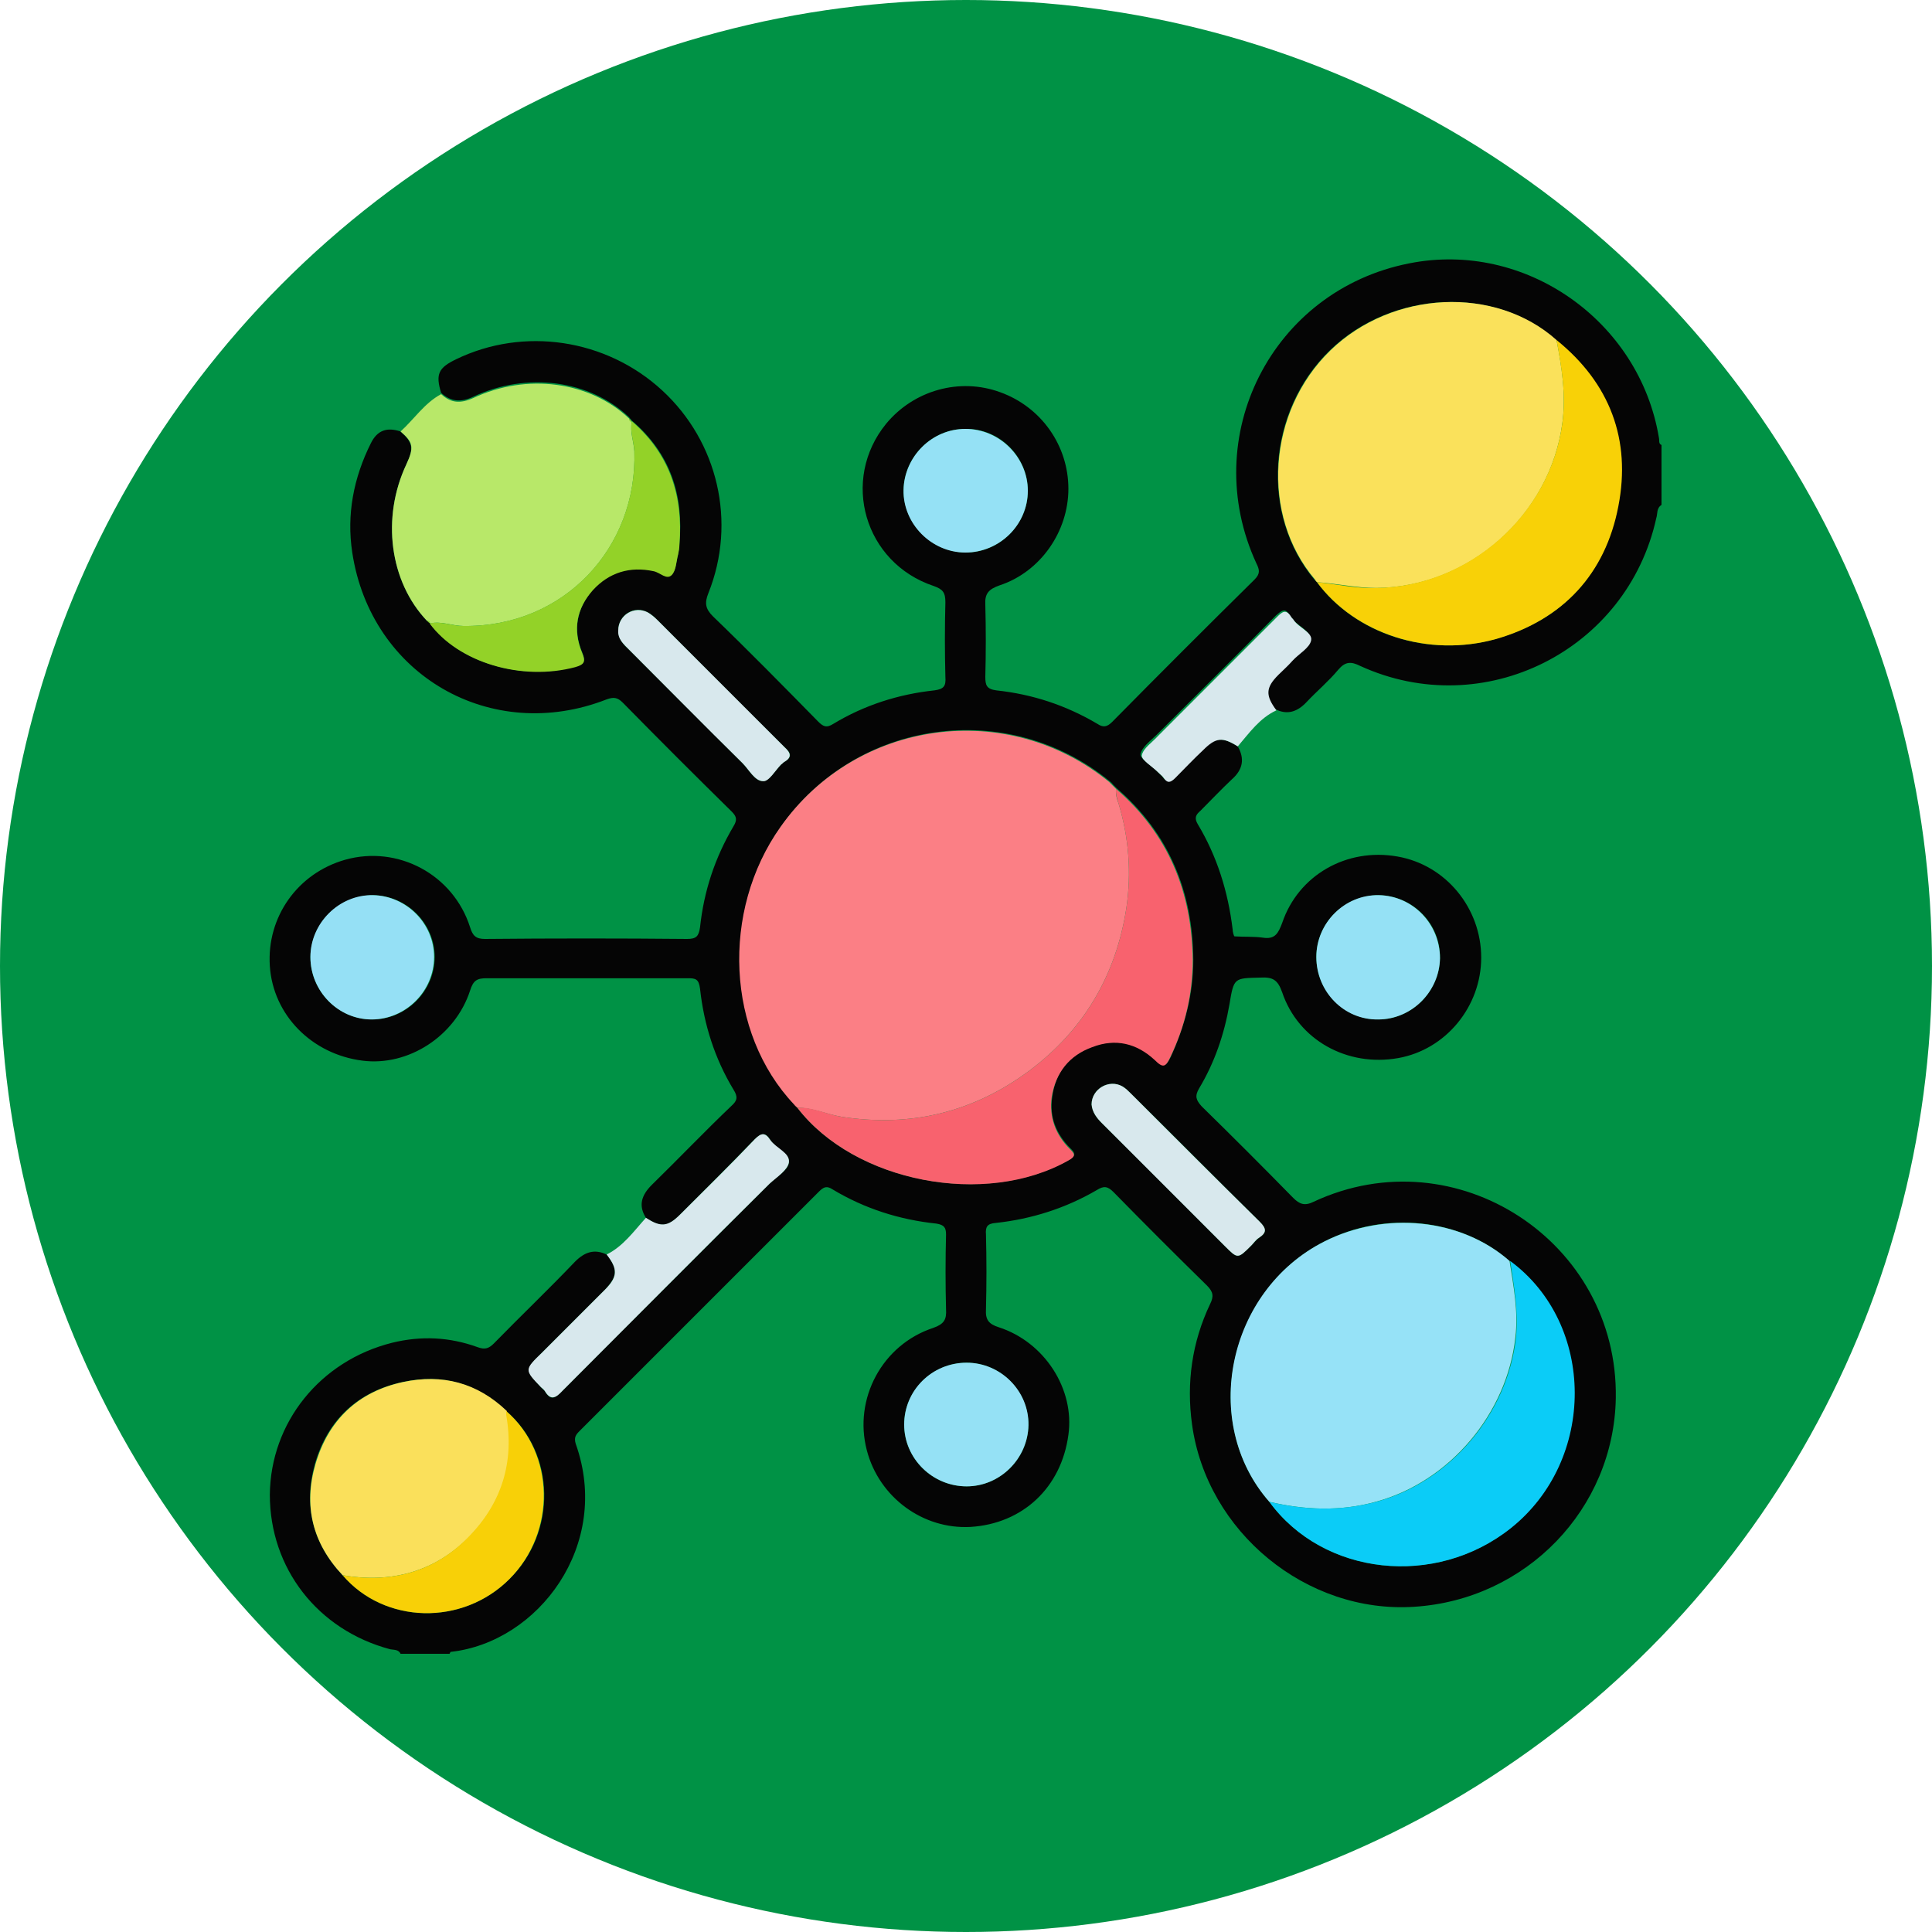 <?xml version="1.0" encoding="utf-8"?>
<!-- Generator: Adobe Illustrator 25.4.1, SVG Export Plug-In . SVG Version: 6.00 Build 0)  -->
<svg version="1.1" id="Layer_1" xmlns="http://www.w3.org/2000/svg" xmlns:xlink="http://www.w3.org/1999/xlink" x="0px" y="0px"
	 viewBox="0 0 300 300" style="enable-background:new 0 0 300 300;" xml:space="preserve">
<style type="text/css">
	.st0{fill:#009245;}
	.st1{fill:#8ECAFB;}
	.st2{fill:#64B8FB;}
	.st3{fill:#1E96F8;}
	.st4{fill:#24F0A8;}
	.st5{fill:#27D192;}
	.st6{fill:#CBC3B6;}
	.st7{fill:#050505;}
	.st8{fill:#020202;}
	.st9{fill:#D4C4AA;}
	.st10{fill:#E5DECE;}
	.st11{fill:#F7BA8A;}
	.st12{fill:#F39E7E;}
	.st13{fill:#F5C29C;}
	.st14{fill:#F7A15E;}
	.st15{fill:#F7984F;}
	.st16{fill:#F4C29C;}
	.st17{fill:#F49F5E;}
	.st18{fill:#EF8A65;}
	.st19{fill:#F6C49D;}
	.st20{fill:#F8C59E;}
	.st21{fill:#F4A98D;}
	.st22{fill:#070504;}
	.st23{fill:#070503;}
	.st24{fill:#6AB3F0;}
	.st25{fill:#FDC731;}
	.st26{fill:#3771A1;}
	.st27{fill:#FDFDFD;}
	.st28{fill:#C6D9D9;}
	.st29{fill:#DEDCCD;}
	.st30{fill:#F22535;}
	.st31{fill:#82EA87;}
	.st32{fill:#83682C;}
	.st33{fill:#FB6A07;}
	.st34{fill:#FD9001;}
	.st35{fill:#9E7E3C;}
	.st36{fill:#BDDC05;}
	.st37{fill:#FEBB00;}
	.st38{fill:#84C506;}
	.st39{fill:#52C308;}
	.st40{fill:#7DC0FD;}
	.st41{fill:#2A8AF3;}
	.st42{fill:#B8E869;}
	.st43{fill:#D8E8ED;}
	.st44{fill:#FB7F85;}
	.st45{fill:#FAE15B;}
	.st46{fill:#96E2F7;}
	.st47{fill:#F8626E;}
	.st48{fill:#FAE05B;}
	.st49{fill:#0BCCF7;}
	.st50{fill:#F8D107;}
	.st51{fill:#93D228;}
	.st52{fill:#F8D007;}
	.st53{fill:#95E1F5;}
	.st54{fill:#95E0F5;}
	.st55{fill:#4D2D0F;}
	.st56{fill:#42210B;}
	.st57{fill:#FDD4C1;}
	.st58{fill:#FED4C1;}
	.st59{fill:#F9AC94;}
	.st60{fill:#F8AB94;}
	.st61{fill:#F6B431;}
	.st62{fill:#F6D591;}
</style>
<circle class="st0" cx="150" cy="150" r="150"/>
<g>
	<path class="st7" d="M192.2,115.9c1.1,1.9,0.8,3.6-0.9,5.1c-1.7,1.6-3.3,3.3-4.9,4.9c-0.7,0.6-1,1.1-0.4,2.1c3,5,4.7,10.5,5.4,16.3
		c0,0.4,0.2,1.1,0.3,1.1c1.5,0.1,3,0,4.4,0.2c1.9,0.3,2.4-0.7,3-2.3c2.5-7.4,10-11.7,17.9-10.3c7.5,1.3,13,8,13,15.7
		c0,7.6-5.5,14.3-12.9,15.6c-7.9,1.4-15.5-2.8-18-10.2c-0.7-2-1.5-2.4-3.4-2.3c-4.1,0.1-4.1,0-4.8,4.2c-0.8,4.6-2.3,9-4.7,13
		c-0.7,1.2-0.5,1.8,0.4,2.8c4.8,4.7,9.5,9.4,14.2,14.2c1,1,1.8,1.3,3.2,0.6c22.1-10.3,47.3,6.2,46.9,30.5
		c-0.3,17.2-13.9,31.3-31.3,32.4c-16.7,1.1-32.2-11.6-34.5-28.3c-0.9-6.5,0-12.8,2.8-18.7c0.6-1.2,0.5-1.9-0.5-2.9
		c-4.9-4.8-9.7-9.6-14.5-14.5c-0.9-0.9-1.5-1-2.6-0.3c-4.8,2.8-10.1,4.5-15.7,5.1c-1.3,0.1-1.6,0.6-1.5,1.8c0.1,3.9,0.1,7.7,0,11.6
		c-0.1,1.6,0.4,2.3,2,2.8c7.1,2.3,11.8,9.6,10.8,16.7c-1.1,8.2-7.1,13.8-15.2,14.3c-7.4,0.4-14.2-4.6-16.1-11.9
		c-2.1-8,2.4-16.4,10.3-19c1.7-0.6,2.1-1.3,2-2.9c-0.1-3.9-0.1-7.7,0-11.6c0-1.1-0.3-1.5-1.5-1.7c-5.7-0.6-11.1-2.3-16.1-5.3
		c-0.9-0.6-1.4-0.4-2.1,0.3c-12.4,12.4-24.8,24.8-37.2,37.2c-0.6,0.6-0.9,1-0.6,2C95,239.9,83.6,255,70,256.5
		c-0.1,0-0.1,0.2-0.2,0.3c-2.5,0-5.1,0-7.6,0c-0.3-0.7-1.1-0.6-1.6-0.7c-11.3-3-18.7-12.6-18.7-24c0.1-11.2,7.8-20.8,19-23.6
		c4.5-1.1,8.9-0.9,13.3,0.7c1.1,0.4,1.7,0.2,2.5-0.6c4.2-4.3,8.5-8.4,12.6-12.7c1.5-1.5,3-2,4.9-1.1c1.8,2.3,1.7,3.4-0.3,5.5
		c-3.2,3.2-6.5,6.5-9.7,9.7c-2.7,2.7-2.7,2.7-0.2,5.4c0.2,0.2,0.4,0.4,0.6,0.6c0.9,1.6,1.6,1.1,2.7,0c10.7-10.8,21.5-21.5,32.2-32.2
		c1.1-1.1,2.9-2.1,3-3.3c0.2-1.4-2.1-2.1-2.9-3.5c-0.7-1.2-1.4-1.1-2.4-0.1c-3.8,3.9-7.7,7.8-11.6,11.7c-2,2-3,2-5.3,0.5
		c-1.2-1.9-0.7-3.5,0.9-5.1c4.2-4.1,8.2-8.3,12.4-12.3c0.9-0.8,1-1.4,0.3-2.5c-2.9-4.8-4.6-10.1-5.2-15.7c-0.2-1.5-0.7-1.6-1.9-1.6
		c-10.4,0-20.8,0-31.2,0c-1.5,0-2.1,0.3-2.6,1.9c-2.3,7.1-9.6,11.8-16.7,10.9c-7.9-1-13.9-7.1-14.4-14.7
		c-0.5-7.6,4.3-14.4,11.7-16.5c8.2-2.3,16.8,2.3,19.4,10.5c0.4,1.3,0.9,1.8,2.3,1.8c10.5-0.1,21-0.1,31.4,0c1.4,0,1.8-0.4,2-1.8
		c0.6-5.6,2.3-10.8,5.2-15.7c0.6-1,0.5-1.5-0.3-2.3c-5.7-5.6-11.3-11.2-16.9-16.9c-0.8-0.8-1.4-0.9-2.5-0.5
		c-17.9,7-36.6-3.7-39.5-22.8c-0.9-5.9,0.2-11.6,2.9-17c1-2,2.5-2.5,4.6-1.8c1.9,1.7,2.1,2.6,0.9,5.1c-3.9,8.3-2.6,18.2,3.2,24.3
		c0.2,0.1,0.3,0.3,0.5,0.4l0,0c4.4,6.1,14.3,9,22.5,6.7c1.4-0.4,1.7-0.8,1.1-2.2c-1.5-3.6-0.8-6.9,1.7-9.8c2.5-2.8,5.6-3.7,9.4-2.9
		c1,0.2,2.1,1.4,2.8,0.6c0.7-0.7,0.7-2.1,1-3.2c0.1-0.5,0.2-1,0.2-1.5c0.7-7.6-1.4-14.1-7.4-19.2l0,0c-0.1-0.2-0.3-0.3-0.4-0.5
		c-6.1-5.8-15.9-7.1-24.2-3.2c-1.9,0.9-3.5,0.8-5-0.6c-0.9-2.9-0.4-3.9,2.3-5.2c10.5-5.1,23.3-3.2,32,4.8c8.7,8,11.6,20.5,7.2,31.5
		c-0.6,1.5-0.5,2.4,0.7,3.6c5.5,5.3,10.9,10.8,16.3,16.3c0.8,0.8,1.3,1.1,2.4,0.4c4.8-2.9,10.1-4.6,15.7-5.2
		c1.5-0.2,1.8-0.7,1.7-2.1c-0.1-3.9-0.1-7.7,0-11.6c0-1.5-0.4-2-1.8-2.5c-10.8-3.6-14.5-16.5-7.4-25.2c4.3-5.2,11.4-7.2,17.7-4.9
		c6.4,2.3,10.6,8.3,10.6,15c0,6.6-4.3,12.9-10.7,15c-1.7,0.6-2.3,1.3-2.2,3c0.1,3.7,0.1,7.5,0,11.2c0,1.3,0.2,1.9,1.7,2.1
		c5.6,0.6,10.8,2.3,15.7,5.2c0.9,0.6,1.5,0.5,2.3-0.3c7.3-7.4,14.7-14.8,22.1-22.1c0.9-0.9,0.8-1.5,0.3-2.5
		c-9.1-19.7,2.4-42.4,23.7-46.6c18-3.6,35.8,8.9,38.8,27.1c0.1,0.4-0.1,0.9,0.4,1.1c0,3.1,0,6.2,0,9.3c-0.8,0.5-0.6,1.4-0.8,2
		c-4.5,20.6-26.8,31.8-46,23c-1.4-0.7-2.3-0.7-3.4,0.6c-1.5,1.8-3.3,3.3-4.9,5c-1.4,1.5-3,2.1-4.9,1.1c-1.8-2.3-1.7-3.4,0.3-5.5
		c0.7-0.8,1.5-1.5,2.2-2.2c1-1.1,2.7-2,2.9-3.2c0.2-1.2-1.9-2-2.7-3.1c-0.1-0.2-0.3-0.3-0.4-0.5c-0.7-1.3-1.3-0.8-2.2,0
		c-6.1,6.2-12.3,12.3-18.5,18.5c-0.9,0.9-2.3,1.9-2.5,3c-0.1,0.7,1.6,1.7,2.5,2.6c0.3,0.3,0.6,0.6,0.9,0.9c0.6,0.9,1.1,0.7,1.8,0
		c1.4-1.5,2.9-2.9,4.3-4.3C188.8,114.5,189.8,114.4,192.2,115.9z M204.5,90.4L204.5,90.4c5.9,8,17.2,11.8,27.8,8.8
		c10.4-3,16.9-10,18.9-20.6c2-10.3-1.3-19.1-9.6-25.8c-9.5-8.5-25.5-7.7-35.1,1.6c-9.8,9.5-10.8,25.6-2.4,35.6
		C204.3,90.2,204.4,90.3,204.5,90.4z M53.2,244.6c6.5,7.6,18.6,7.9,25.9,0.6c7.4-7.3,7.2-19.5-0.5-26.1c-4.6-4.4-10-5.8-16.1-4.5
		c-6.9,1.5-11.6,5.8-13.6,12.7C47.1,233.8,48.5,239.6,53.2,244.6z M123.8,172L123.8,172c8.9,11.6,29.2,15.5,42.2,8.1
		c1.2-0.7,0.9-1.1,0.2-1.8c-2.2-2.2-3.3-4.9-2.8-8c0.5-3.8,2.6-6.5,6.3-7.8c3.6-1.3,7-0.6,9.7,2c1.3,1.2,1.7,1.1,2.4-0.4
		c2.2-4.8,3.5-9.8,3.5-15.1c-0.1-10.6-3.8-19.6-11.9-26.6l0,0c-0.2-0.2-0.3-0.3-0.5-0.5c-0.2-0.2-0.3-0.4-0.6-0.6
		c-15.8-12.9-39.2-9.7-51,7c-9.3,13.1-8.4,32,2.1,43.1C123.5,171.7,123.6,171.8,123.8,172z M197.1,233.2
		c8.4,11.5,25.8,13.4,37.4,4.1c13.3-10.5,13.2-31.7-0.1-41.5c-7.5-6.6-19.3-7.9-28.8-3C190.7,200.4,186.3,220.9,197.1,233.2z
		 M204.4,148.6c0,5.3,4.3,9.7,9.6,9.7c5.2,0,9.5-4.3,9.6-9.5c0.1-5.4-4.2-9.7-9.5-9.8C208.8,139,204.4,143.3,204.4,148.6z
		 M149.9,85.8c5.3,0,9.7-4.3,9.7-9.6c0-5.3-4.4-9.7-9.7-9.6c-5.2,0-9.5,4.3-9.6,9.5C140.3,81.3,144.6,85.7,149.9,85.8z M48.2,148.6
		c0,5.3,4.3,9.7,9.6,9.7c5.3,0,9.7-4.4,9.7-9.7c0-5.2-4.3-9.5-9.5-9.6C52.7,139,48.3,143.3,48.2,148.6z M150.1,211.6
		c-5.3,0-9.7,4.3-9.7,9.6c0,5.3,4.4,9.6,9.7,9.6c5.2,0,9.5-4.3,9.6-9.5C159.7,216,155.4,211.6,150.1,211.6z M169.5,171.5
		c0.1,1.2,0.8,2.1,1.6,2.9c6.4,6.3,12.7,12.7,19.1,19.1c2,2,2,2,4.1-0.1c0.4-0.4,0.8-0.9,1.2-1.2c1.2-0.8,1.2-1.4,0.1-2.5
		c-6.7-6.6-13.3-13.3-20-19.9c-0.4-0.4-0.8-0.8-1.3-1.1C172.2,167.5,169.5,169.1,169.5,171.5z M96,97.9c0,1.3,0.8,2.2,1.7,3
		c5.9,5.9,11.7,11.7,17.6,17.6c1,1,1.9,2.8,3.2,2.8c0.9,0,1.9-1.7,2.8-2.6c0.1-0.1,0.3-0.3,0.5-0.4c1.3-0.8,1-1.4,0-2.3
		c-6.6-6.5-13.1-13.1-19.7-19.7c-0.4-0.4-0.9-0.9-1.5-1.2C98.5,93.9,96,95.5,96,97.9z"/>
	<path class="st42" d="M66.3,96.4c-5.8-6.1-7.1-16-3.2-24.3c1.2-2.6,1.1-3.4-0.9-5.1c2.1-1.9,3.7-4.4,6.3-5.8c1.5,1.4,3,1.5,5,0.6
		c8.3-3.9,18.1-2.6,24.2,3.2c0,0.3,0.2,0.4,0.4,0.5c0,0,0,0,0,0c-0.3,1.6,0.3,3,0.4,4.6C99,85,87.6,97.4,72,97.2
		c-1.8,0-3.4-0.8-5.2-0.4c0,0,0,0,0,0C66.7,96.5,66.5,96.4,66.3,96.4z"/>
	<path class="st43" d="M100.3,189.1c2.3,1.5,3.4,1.4,5.3-0.5c3.9-3.9,7.8-7.7,11.6-11.7c1-1,1.6-1.1,2.4,0.1c0.9,1.3,3.1,2,2.9,3.5
		c-0.2,1.2-1.9,2.3-3,3.3C108.7,194.5,98,205.3,87.3,216c-1,1.1-1.8,1.5-2.7,0c-0.1-0.2-0.4-0.4-0.6-0.6c-2.6-2.7-2.6-2.7,0.2-5.4
		c3.2-3.2,6.5-6.5,9.7-9.7c2-2,2.1-3.2,0.3-5.5C96.8,193.5,98.4,191.2,100.3,189.1z"/>
	<path class="st43" d="M192.2,115.9c-2.4-1.5-3.4-1.4-5.4,0.6c-1.5,1.4-2.9,2.9-4.3,4.3c-0.7,0.7-1.2,0.9-1.8,0
		c-0.2-0.3-0.6-0.6-0.9-0.9c-0.9-0.9-2.6-1.9-2.5-2.6c0.2-1.1,1.6-2,2.5-3c6.2-6.2,12.3-12.3,18.5-18.5c0.8-0.8,1.4-1.3,2.2,0
		c0.1,0.2,0.3,0.3,0.4,0.5c0.8,1.2,2.9,1.9,2.7,3.1c-0.2,1.2-1.9,2.1-2.9,3.2c-0.7,0.8-1.5,1.5-2.2,2.2c-2,2-2,3.2-0.3,5.5
		C195.6,111.5,194,113.8,192.2,115.9z"/>
	<path class="st44" d="M123.3,171.5c-10.5-11.1-11.4-30-2.1-43.1c11.8-16.7,35.2-19.9,51-7c0.2,0.2,0.4,0.4,0.6,0.6
		c0.2,0.2,0.3,0.3,0.5,0.5c0,0,0,0,0,0c-0.1,0.8,0.1,1.5,0.4,2.3c1.6,5.3,2,10.8,1.2,16.2c-1.6,10.4-6.6,18.9-15,25.2
		c-8.7,6.5-18.5,8.9-29.3,7.2c-2.3-0.4-4.4-1.4-6.8-1.4c0,0,0,0,0,0C123.6,171.8,123.5,171.7,123.3,171.5z"/>
	<path class="st45" d="M204.2,90c-8.5-10-7.4-26.1,2.4-35.6c9.6-9.3,25.6-10.1,35.1-1.6c0.8,4.2,1.5,8.4,0.9,12.9
		c-1.9,14.3-14.5,25.5-28.9,25.6c-3.1,0-6.1-0.7-9.2-0.9c0,0,0,0,0,0C204.4,90.3,204.3,90.2,204.2,90z"/>
	<path class="st46" d="M197.1,233.2c-10.8-12.3-6.5-32.8,8.5-40.4c9.5-4.8,21.3-3.6,28.8,3c0.6,3.9,1.4,7.8,0.9,11.9
		c-1.3,11.8-10.2,22.4-21.7,25.5C208.2,234.7,202.7,234.5,197.1,233.2z"/>
	<path class="st47" d="M123.8,172c2.4-0.1,4.5,1,6.8,1.4c10.8,1.7,20.6-0.7,29.3-7.2c8.4-6.3,13.4-14.8,15-25.2
		c0.8-5.4,0.4-10.9-1.2-16.2c-0.2-0.7-0.5-1.5-0.4-2.3c8.1,7,11.8,16,11.9,26.6c0,5.3-1.2,10.3-3.5,15.1c-0.7,1.5-1.1,1.7-2.4,0.4
		c-2.8-2.6-6.1-3.4-9.7-2c-3.6,1.3-5.7,4-6.3,7.8c-0.4,3.1,0.6,5.8,2.8,8c0.7,0.7,1.1,1.1-0.2,1.8C153,187.5,132.7,183.6,123.8,172z
		"/>
	<path class="st48" d="M53.2,244.6c-4.7-5-6.1-10.8-4.2-17.3c2-6.8,6.6-11.2,13.6-12.7c6.1-1.3,11.5,0.1,16.1,4.5c0,0.2,0,0.4,0,0.6
		c1.3,7.3-0.7,13.7-5.8,18.9C67.5,244.1,60.7,245.9,53.2,244.6z"/>
	<path class="st49" d="M197.1,233.2c5.5,1.3,11,1.5,16.6,0c11.5-3.1,20.4-13.7,21.7-25.5c0.4-4.1-0.3-7.9-0.9-11.9
		c13.3,9.8,13.4,30.9,0.1,41.5C222.9,246.6,205.5,244.7,197.1,233.2z"/>
	<path class="st50" d="M204.5,90.4c3.1,0.3,6,1,9.2,0.9c14.4-0.2,27-11.4,28.9-25.6c0.6-4.4-0.1-8.6-0.9-12.9
		c8.3,6.7,11.6,15.5,9.6,25.8c-2,10.5-8.6,17.6-18.9,20.6C221.8,102.2,210.4,98.4,204.5,90.4z"/>
	<path class="st51" d="M66.7,96.8c1.8-0.4,3.5,0.4,5.2,0.4C87.6,97.4,99,85,98.5,70c-0.1-1.5-0.7-3-0.4-4.6c5.9,5.1,8,11.6,7.4,19.2
		c0,0.5-0.1,1-0.2,1.5c-0.3,1.1-0.3,2.5-1,3.2c-0.8,0.8-1.8-0.4-2.8-0.6c-3.7-0.8-6.9,0.2-9.4,2.9c-2.6,2.9-3.2,6.2-1.7,9.8
		c0.6,1.4,0.3,1.8-1.1,2.2C81,105.8,71.2,102.9,66.7,96.8z"/>
	<path class="st52" d="M53.2,244.6c7.5,1.3,14.3-0.5,19.6-6c5.1-5.2,7.1-11.6,5.8-18.9c0-0.2,0-0.4,0-0.6c7.6,6.6,7.8,18.8,0.5,26.1
		C71.8,252.5,59.7,252.2,53.2,244.6z"/>
	<path class="st53" d="M204.4,148.6c0-5.3,4.4-9.7,9.7-9.6c5.3,0.1,9.5,4.5,9.5,9.8c-0.1,5.2-4.4,9.5-9.6,9.5
		C208.7,158.4,204.4,154,204.4,148.6z"/>
	<path class="st53" d="M149.9,85.8c-5.3,0-9.7-4.5-9.6-9.7c0.1-5.2,4.4-9.5,9.6-9.5c5.3,0,9.7,4.4,9.7,9.6
		C159.6,81.5,155.2,85.8,149.9,85.8z"/>
	<path class="st54" d="M48.2,148.6c0-5.3,4.5-9.7,9.7-9.6c5.2,0.1,9.5,4.4,9.5,9.6c0,5.3-4.4,9.7-9.7,9.7
		C52.5,158.3,48.2,153.9,48.2,148.6z"/>
	<path class="st53" d="M150.1,211.6c5.3,0,9.7,4.4,9.6,9.7c-0.1,5.2-4.4,9.5-9.6,9.5c-5.3,0-9.7-4.3-9.7-9.6
		C140.4,215.9,144.7,211.6,150.1,211.6z"/>
	<path class="st43" d="M169.5,171.5c0-2.4,2.7-4,4.8-2.8c0.5,0.3,0.9,0.7,1.3,1.1c6.7,6.7,13.3,13.3,20,19.9
		c1.1,1.1,1.1,1.7-0.1,2.5c-0.5,0.3-0.8,0.8-1.2,1.2c-2.1,2.1-2.1,2.1-4.1,0.1c-6.4-6.4-12.7-12.7-19.1-19.1
		C170.3,173.6,169.6,172.7,169.5,171.5z"/>
	<path class="st43" d="M96,97.9c0-2.4,2.5-3.9,4.6-2.8c0.5,0.3,1,0.7,1.5,1.2c6.6,6.6,13.1,13.1,19.7,19.7c1,0.9,1.2,1.6,0,2.3
		c-0.2,0.1-0.3,0.3-0.5,0.4c-0.9,0.9-1.9,2.7-2.8,2.6c-1.3,0-2.2-1.8-3.2-2.8c-5.9-5.8-11.7-11.7-17.6-17.6
		C96.8,100,95.9,99.2,96,97.9z"/>
	<path class="st51" d="M98.1,65.5c-0.3,0-0.4-0.2-0.4-0.5C97.8,65.1,98,65.3,98.1,65.5z"/>
	<path class="st50" d="M204.2,90c0.1,0.1,0.2,0.3,0.3,0.4C204.4,90.3,204.3,90.2,204.2,90z"/>
	<path class="st51" d="M66.3,96.4c0.3,0,0.4,0.2,0.5,0.4C66.6,96.7,66.4,96.5,66.3,96.4z"/>
	<path class="st47" d="M173.3,122.5c-0.2-0.2-0.3-0.3-0.5-0.5C173,122.2,173.1,122.3,173.3,122.5z"/>
	<path class="st47" d="M123.3,171.5c0.1,0.2,0.3,0.3,0.4,0.5C123.6,171.8,123.5,171.7,123.3,171.5z"/>
</g>
</svg>
